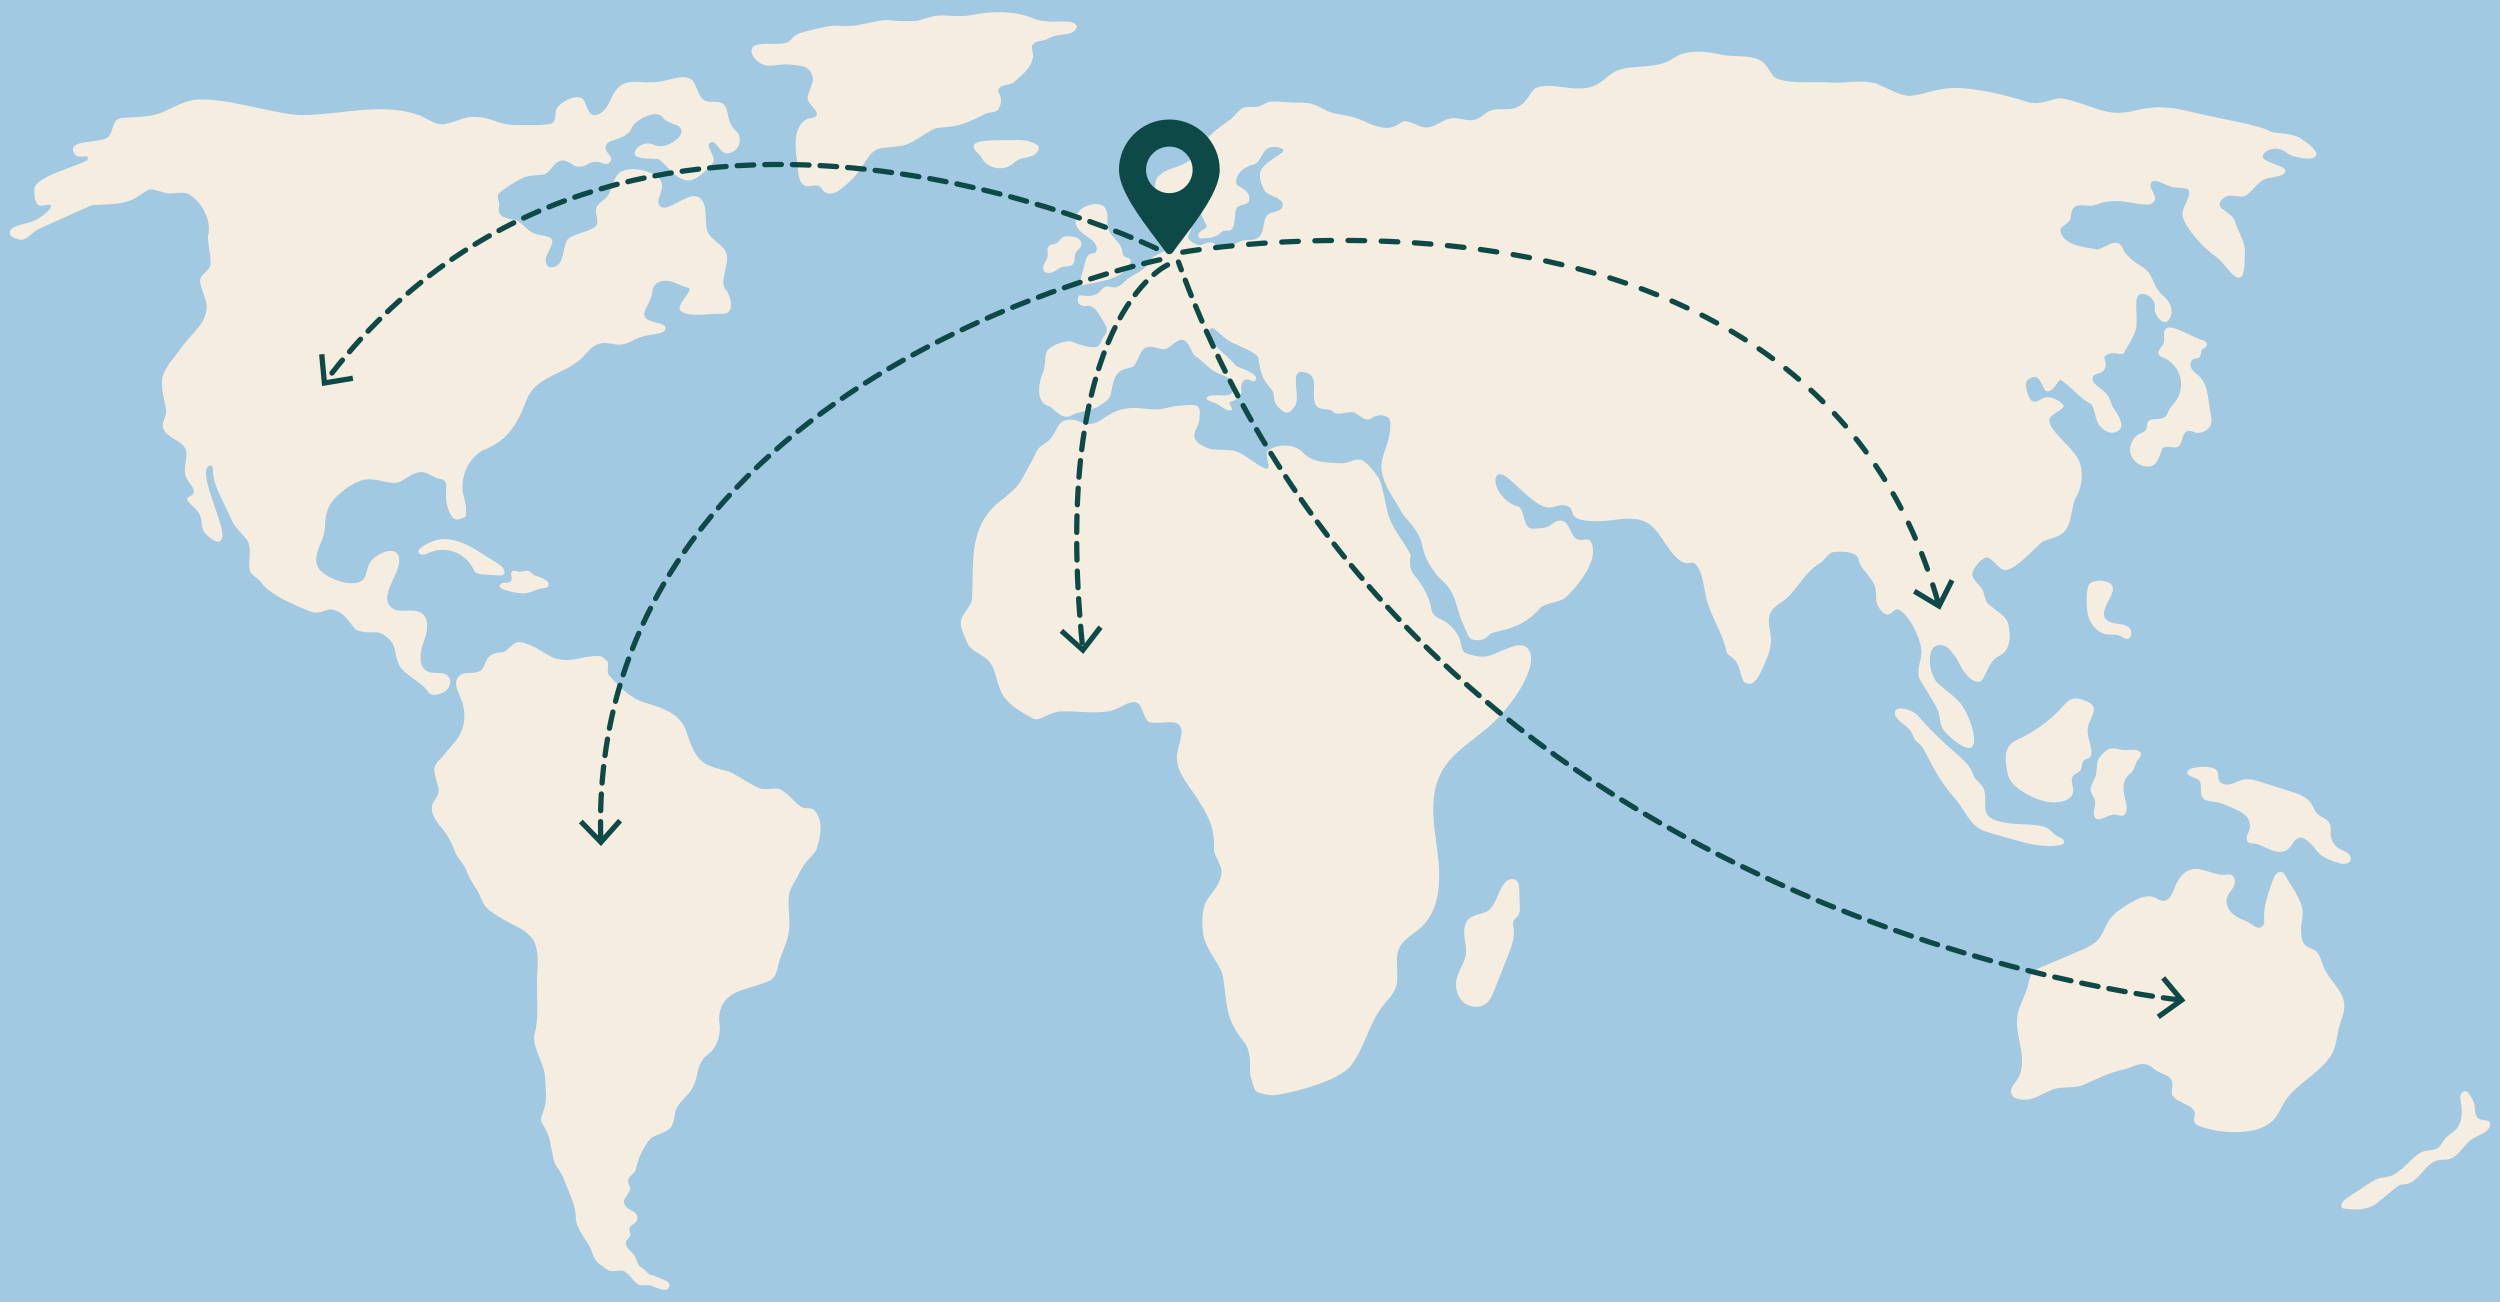 <?xml version="1.0" encoding="UTF-8"?>
<svg xmlns="http://www.w3.org/2000/svg" viewBox="0 0 1920 1000">
  <defs>
    <style>
      .cls-1 {
        fill: #f5ede0;
      }

      .cls-2 {
        stroke-dasharray: 12.74 12.74;
      }

      .cls-2, .cls-3 {
        fill: none;
        stroke: #0d4947;
        stroke-linecap: round;
        stroke-linejoin: round;
        stroke-width: 4.05px;
      }

      .cls-3 {
        stroke-dasharray: 12.74 8.49;
      }

      .cls-4 {
        fill: #0d4947;
      }

      .cls-5 {
        fill: #a1c9e2;
      }
    </style>
  </defs>
  <g id="Hintergrund">
    <rect class="cls-5" width="1920" height="1000"></rect>
  </g>
  <g id="Karte">
    <g>
      <path class="cls-1" d="M232.67,88.4c-9.18.04-21.86-2.87-31.01-4.8-14.87-3.13-32.43-7.3-47.28-7.3-12.53,0-23.99,8-31.98,10.78-12.37,4.3-27.98,2.02-31.98,4.52-3.91,2.44-3.82,9.04-6.61,12.86-3.93,5.41-24.15,2.89-27.47,8.69-1.18,2.07.79,6.26,3.48,6.95,3.63.94,8.46-1.67,7.65,2.09-.79,3.66-40.38,12.66-41.02,22.6-.33,5.05.32,11.61,3.48,12.86,3.58,1.42,9.71-2.64,9.04,1.04-.61,3.34-9.77,10.53-16.34,12.17-3.43.85-13.06,2.73-14.6,5.91-2.15,4.43,2.52,6.32,7.35,7.28,4.83.96,10.04-6.34,14.55-8.32,14.52-6.36,25.12-11.37,39.63-17.73,3.27-1.43,17.34-.2,26.77-2.78,9.81-2.69,15.01-9.19,18.77-9.73,3.71-.54,11.89,3.48,15.64,3.13,11.32-1.05,13.02-1.35,19.12,4.17,6.1,5.52,12.48,17.12,10.08,27.81-1.19,5.28,3.17,18.5,1.39,23.64-1.77,5.15-7.99,6.44-7.68,11.84.24,4.26,4.44,13.12,4.9,17.36,1.56,14.34-11.38,22.09-19.6,33.95-5.27,7.61-12.33,14.35-14.12,22.37-1.8,8.02,1.66,17.32,2.78,25.03.81,5.56-5.05,10.4-1.39,15.99,4.21,6.44,12.98,7.34,16.34,14.25,2.11,4.35-1.51,12.24-.35,19.12.88,5.2,6.9,9.38,6.61,13.56-.27,3.89-5.39,2.89-4.87,6.26.36,2.34,7.56,6.6,9.73,11.82,1.49,3.56.92,10.32,3.48,13.21,5.68,6.42,11.93,10.02,13.56,3.65,2.44-9.56-20.73-52.01-9.38-55.11,3.35-.91,1.28,5.23,3.48,12.52,2.83,9.37,9.74,21.23,12.86,28.86,3.27,7.97,10.89,12.35,13.21,18.08,2.41,5.94-.69,14.82,1.04,21.21,1.08,3.97,6.56,5.69,8.68,9.06,5.23,8.32,24.35,17.36,38.6,22.57,7.16,2.62,11.14-3.26,17.38-1.39,10.43,3.13,14.11,14.48,17.73,15.64,13.04,4.2,14.87-2.6,24.68,6.95,5.84,5.69,3.61,12.01,7.65,19.82,4.03,7.81,17.66,13.19,21.96,20.23,2.72,4.46,9.38,2.27,13.27-.19,3.89-2.45,5.43-8.59,2.13-11.79-3.86-3.73-10.52-1.18-15.42-3.35-7.57-3.34-6.27-14.4-3.38-22.15,2.89-7.75,5.32-18.27-1.59-22.82-6.74-4.44-17.33,1.13-23.23-4.38-10.53-9.83,10.09-28.22,5.57-39.69-2.9-7.36-15.3-2.27-20.54,3.65-5.24,5.92-2.1,13.37-9.36,16.51-9.69,4.19-29.55-4.87-32.33-12.17-3.76-9.87,5.91-20.04,5.91-30.59,0-9.04,2.36-16.86,8.78-22.75,5.13-4.72,13.72-11.82,22.17-13.06,8.45-1.24,16.89,3.25,23.99,2.43,4.15-.48,10.45-6.66,16.69-8,7.01-1.5,10.78,4.52,17.38,5.21,6.61.7,2.83,9.18,4.27,17.95.87,5.31,4.15,14.57,9.29,12.99,6.99-2.15,5.37-1.91,5.7-6.98.33-5.07-1.98-9.87-2.57-14.92-1.46-12.56,5.72-27.1,17.38-31.98,14.95-6.26,21.12-15.05,26.9-26.29,2.84-5.52,4.17-11.8,7.58-16.99,8.68-13.24,27.5-15.37,39.03-26.22,4.48-4.22,8.14-9.93,14.07-11.57,4.28-1.18,8.79.06,13.2.64,7.64,1.01,11.47-3.5,19.86-6.14,6.64-2.09,19.12-1.36,17.69-7.28-.78-3.2-12.27-3.19-15.6-7.32-2.47-3.06,2.46-9.86,4.17-14.25,2.43-6.26.47-10.07,6.26-12.86,7.85-3.79,16.68,3.1,22.25,4.17,6.03,1.16-9.55,13.06-5.45,17.62,5.08,5.66,23.24,2.01,30.83,2.54,9.9.69,9.2-8.36,5.02-17.36-7.07-5.47.71-18.24-.15-27.14-.8-8.32-12.95-11.64-15.3-19.82-2.34-8.17.95-19.45-5.56-24.68-8.21-6.59-24.34,11.82-30.43,6.46-6.3-5.54,10.26-17.24-6.08-25.24-5.63-2.75-17.57-5.5-24.68-1.04-4.63,2.9-6.19,12.02-8.69,16.69-2.5,4.67-5.94,4.89-9.04,9.39-2.66,3.86,1.96,11.09-.7,14.95-3.09,4.49-20.08,6.64-22.6,11.47-2.64,5.07-2.44,16-7.28,19.04-4.84,3.04-8.9,1.62-9.06-4.09-.1-3.72,6.66-12.38,4.87-15.64-2.04-3.72-8.75-2.47-14.6-5.21-5.09-2.39-9.21-8.95-13.21-9.73-8.6-1.69-14.47-2.58-12.62-11.15.51-2.38-2.17-7.16-.59-9.02,2.59-3.05,11.33-8.51,17.73-11.82,6.76-3.5,15.4-2.05,18.08-3.48,4.91-2.62,6.93-8.82,11.47-10.08,6.26-1.74,10,4.85,14.6,4.52,8.52-.61,4.4-3.42,13.56-3.82,3.6-.16,6.84,3.19,9.39,1.04,6.23-5.25-5.75-8.08-1.74-14.6,2.4-3.9,15.99-3.82,19.12-12.17,2.44-6.51,19.9-15.59,24.34-8,2.43,4.17,11.48,4.8,13.21,7.65,2.88,4.75-2.52,9.21-7.3,11.82-4.08,2.23-8.69,3.32-13.56,1.04-6.48-3.02-14.56,2.31-14.25,6.95.35,5.21,17.11,3.21,18.77,4.52,8.68,6.84,9.73,12.17,19.12,15.64,8.7,3.22,18.57-9.29,21.55-12.17,4.98-4.79-6.61-13.91-1.04-16.69,3.74-1.87,6.2,6.24,10.43,8,5.01,2.08,11.07-2.98,11.7-7.69.4-3-.02-6.68-2.32-8.65-8.48-7.29-5.01-17-10.43-21.21-3.74-2.9-10.92-.22-14.95-3.13-5.17-3.73-5.02-14.43-11.47-16.69-6.55-2.29-15.36,2.21-24.68,3.13-9.32.92-19.14-1.74-25.38,1.39-7.63,3.82-9.51,12.98-12.56,17.3-1.98,2.81-4.54,5.52-7.85,6.44-5.44,1.52-7.32-4.81-9.29-10.1-2.77-7.39-16.51-1.61-21.14,4.78-2,2.76-.73,9.33-3.39,11.47-3.03,2.44-22.53,1.66-26.42,1.74-16.65.32-19.16-6.58-35.81-6.26-7.5.15-18.3,7.02-25.61,5.36-5.25-1.19-9.64-4.84-14.78-6.7-28.26-10.21-60.21-.26-89.23-.13Z"></path>
      <path class="cls-1" d="M335.6,414.59c6.15-1.34,12.63-.26,18.51,1.98,5.88,2.24,11.26,5.59,16.6,8.92,3.26,2.03,6.52,4.06,9.78,6.09,2.63,1.64,5.4,3.43,6.69,6.25.34.74.56,1.59.3,2.36-.56,1.67-2.81,1.86-4.57,1.75-4.01-.26-8.03-.52-12.04-.78-2.17-.14-4.55-.38-6.03-1.97-.66-.71-1.06-1.62-1.49-2.49-2.98-5.92-8.29-10.63-14.53-12.88-6.24-2.24-13.33-2-19.4.67-1.31.58-2.6,1.27-4.01,1.47-1.42.2-3.03-.21-3.8-1.42-2.42-3.82,11.3-9.36,14-9.95Z"></path>
      <path class="cls-1" d="M407.53,439.32c.49.43.84,1.01,1.3,1.48,1.04,1.05,2.55,1.44,3.96,1.88,1.73.54,3.42,1.23,5.04,2.05,1.07.54,2.15,1.17,2.85,2.15.71.97.96,2.37.31,3.38-.82,1.28-2.58,1.44-4.09,1.6-2.09.23-4.14.73-6.1,1.49-1.44.56-2.83,1.26-4.31,1.7-3.02.91-6.26.72-9.38.26-3.54-.52-7.03-1.38-10.4-2.55-1.42-.49-3.08-1.42-3.01-2.92.08-1.66,2.18-2.35,3.84-2.31,1.66.03,3.6.25,4.71-.99.88-.99.8-2.49.53-3.78-.17-.82-.4-1.66-.23-2.48.66-3.25,4.16-1.36,6.1-1.21,2.76.22,6.51-1.85,8.89.26Z"></path>
      <path class="cls-1" d="M352.55,565.28c-3.12,5.22-7.73,9.38-11.36,14.26-2.79,3.76-5.86,5.21-7.42,9.56-1.57,4.37,3.58,14.09,3.13,18.77-.43,4.49-4.21,6.67-5.13,11.14-1.13,5.55,3.39,12.15,7.56,17.02,4.85,5.66,7.79,11.85,10.08,18.08,1.74,4.71,6.54,8.78,8.34,13.56,1.81,4.78,4.8,10.3,8,14.95,4.2,6.1,4.2,12.16,10.13,16.59,6.49,4.86,13.65,8.77,20.94,12.33,2.4,1.17,11.01,5.66,13.79,12.45,3.96,9.67,1.79,22.9,1.77,28.44-.04,15.11,1.36,31.01-1.77,41.44-2.72,9.06,7.66,23.58,8,33.03.32,8.91,1.87,18.01-1.04,25.73-4.49,11.89-.25,8.12,3.82,20.16,1.47,4.34,2.76,14.88,4.52,20.16,1.03,3.08,4.89,6.1,7.65,13.91,2.82,8,8.69,18.05,8.69,28.51,0,8.69,8.97,17.36,11.47,23.99,1.68,4.46,3.18,9.42,7.3,11.82,3.12,1.82,4.19,4.08,7.72,4.85,3.15.69,7.84-1.11,10.71.36,4.4,2.26,6.87,8.12,11.29,10.36,1.83.93,6.52-.21,8.52.42,6.02,1.9,13.16,6.47,14.82.56.99-3.53-4.21-4.63-8.21-6.47-2.15-.99-4.11-1.77-5.91-2.09-2.37-.42-4.48-4.08-6.61-5.21-4.17-2.22-3.95-5.93-5.91-9.39-1.55-2.73-5.69-5.07-6.61-8.69-.88-3.47,1.93-4.38,3.13-6.61.93-1.73-1.02-4.34-.35-6.26,1.09-3.11,6.15-3.15,5.91-7.65-.35-6.61-7.3-4.52-10.08-10.78-1.58-3.55,2.47-5.65,4.52-11.13.74-1.97-2.35-4.44-1.39-7.65,1-3.36,5.1-4.14,5.91-8.34,1.74-9.04,7.26-18.98,11.13-22.95,2.86-2.94,11.15-4.03,14.95-8,3.79-3.96,3.09-10.8,4.75-14.55,2.9-6.57,8.8-9.76,12.29-16.04,5.21-9.39,2.55-14.4,8.69-22.95,1.08-1.5,5.87-4.71,7.65-7.3,3.68-5.35,4.7-11.09,4.9-14.91.16-3.04-.66-6.06-.56-9.1.27-8.1,3.94-14.35,10.96-18.4,7.02-4.05,22.6-6.95,28.51-10.43,3.2-1.88,5.01-6.38,6.26-12.52,1.52-7.44,7.11-16.2,8-26.42,1.3-15.09-3.39-23.82,3.13-34.77,2.5-4.2,3.89-7.22,7.3-13.21,3.46-6.09,9.89-10.13,11.13-14.95,1.86-7.28,4.56-16.31.7-24.34-4.52-9.39-7.95-3.97-12.86-6.95-4.94-3.01-9.23-9.44-15.64-13.21-3.21-1.89-9.22.2-14.95-.7-4.81-.75-21.74-12.33-25.03-13.21-17-4.56-22.51-5.16-29.39-21.37-2.03-4.78-2.98-10.04-5.61-14.52-6.02-10.25-18.84-13.77-30.21-17.26-11.37-3.49-20.32-13.61-26.93-20.91-2.23-2.47.9-9.1-1.74-11.13-1.61-1.23-3.19-3.38-5.21-3.48-14.52-.66-20.41,5.61-34.42,1.74-5.27-1.46-17.06-11.63-27.47-12.52-4.95-.42-8.97,7.53-12.98,7.82-3.1.22-5.71.72-7.53,1.57-7.59,3.54-4.19,12.08-12.38,13.85-4,.86-8.53-.28-11.99,1.9-7.9,4.97-.68,15.13,1.12,21.21,2.58,8.68,2.26,17.85-2.48,25.79Z"></path>
      <path class="cls-1" d="M604.61,49.53c4.03.38,11.1.4,14.6,2.43,3.5,2.03,5.88,7.21,4.87,11.13-.94,3.66-3.44,8.15-3.82,11.91-.51,5.02,9.37,9.95,6.6,14.17-1.06,1.62-5.59,1.53-7.3,2.43-10.57,5.56-9.06,21.22-7.3,33.03.98,6.58.09,15.58,6.26,18.08,2.81,1.14,7.25-1.08,10.08,0,2.96,1.13,2.48,3.78,5.36,5.11,6.41,2.97,11.52-2.26,16.89-6.85,5.37-4.59,7.01-7.12,11.13-12.86,4.12-5.74,6.44-11.89,13.21-13.91,3.47-1.03,14.6-1.6,18.14-2.37,8.19-1.79,16.62-9.49,24.28-12.92,2.77-1.24,10.79-.81,18.43-2.78,8.62-2.22,16.96-6.87,20.73-8.78,3.26-1.65,8.48.09,10.56-4.43,3.73-8.08-1.19-11.67-.7-13.56,1.34-5.13,8.63-3.01,12.52-6.61,6.89-6.38,12.45-9.91,14.25-19.12.43-2.19-1.57-6.64-.7-8.69,1.04-2.43,4.4-3.24,6.26-3.48,6.88-.88,7.38-3.63,14.25-4.52,3.14-.4,9.08-.71,11.47-2.78s3.26-4.03.77-5.99c-1.01-.79-2.31-1.06-3.57-1.3-6.22-1.17-18.76,1.37-28.49-2.8-16.29-6.98-37.4-4.66-45.54-2.78-10.39,2.4-20.33,0-27.47.7-7.54.74-12.58,3.93-18.77,4.17-14.92.57-18.34-1.01-22.6-.7-4.78.36-19.78,3.99-21.9,4.17-17.4,1.48-12.6-1.76-29.55,2.43-5.71,1.41-12.35,2.48-16.34,4.87-3.2,1.91-3.59,5.2-8.69,6.26-7.48,1.55-16.22-.93-22.6,1.74-3.7,1.55-3.6,5.6-.7,9.39,1.25,1.63,2.92,3.19,5.21,4.52,6.08,3.51,13.17.03,20.16.7Z"></path>
      <path class="cls-1" d="M779.08,107.61c6.54-.38,13.61.39,18.58,4.66.9,3.48-2.48,6.67-5.89,7.81-3.41,1.13-7.21,1.17-10.33,2.95-1.69.97-3.07,2.39-4.66,3.52-6.72,4.77-17.18,2.94-21.89-3.82-.84-1.2-1.5-2.52-2.45-3.64-1.03-1.22-2.35-2.16-3.35-3.41s-1.64-2.98-1-4.44c2.11-4.77,26.48-3.38,30.97-3.64Z"></path>
      <path class="cls-1" d="M832.37,179.95c3.82,2.74,8.59,5.16,9.78,9.71.44,1.67.11,3.78-1.42,4.56-.93.47-2.05.34-3.05.62-2.39.69-3.4,3.46-4.06,5.85-1.48,5.36-2.95,10.72-4.43,16.08-.17.6-.32,1.29.03,1.81.47.69,1.51.6,2.33.44,3.52-.72,7.03-1.44,10.55-2.16,5.06-1.04,10.18-2.09,14.85-4.29,4.67-2.2,8.94-5.69,11.03-10.42.34-.76.62-1.63.34-2.42-.67-1.91-3.62-1.57-5.08-2.96-1.09-1.04-1.08-2.75-1.34-4.24-1.18-6.65-8.84-10.39-10.81-16.85-.89-2.93-.5-6.08-.57-9.14-.07-3.07-.78-6.41-3.2-8.3-2.55-1.98-6.15-1.71-9.31-1.07-12.34,2.53-16.88,14.74-5.65,22.77Z"></path>
      <path class="cls-1" d="M1621.38,448.78c4.14,4.59-2.55,12.12-4.54,17.98-.67,1.97-1.41,4.06-.94,6.09.83,3.65,5.02,5.37,8.71,5.95s7.79.71,10.57,3.21c2.78,2.51,2.19,8.45-1.54,8.66-2.07.11-3.74-1.56-5.62-2.41-2.98-1.36-6.46-.64-9.71-1.04-7.83-.95-13.56-8.45-15.06-16.19-.76-3.93-1.68-19.9,1.9-22.93,3.8-3.22,13.15-2.72,16.23.69Z"></path>
      <path class="cls-1" d="M1660.78,265.35c-1.66,2.14-4.18,4.71-2.81,7.06.68,1.16,2.07,1.64,3.31,2.15,6.38,2.61,11.39,8.34,13.12,15.01,1.73,6.67.15,14.11-4.15,19.5-1.4,1.76-3.08,3.32-4.16,5.29-1.09,2-1.59,4.46-3.38,5.88-3.75,2.99-10.99-.21-13.22,4.04-.94,1.8-.32,4.15-1.38,5.87-.93,1.5-2.82,2.03-4.43,2.77-5.67,2.62-8.93,9.6-7.29,15.62,1.64,6.03,7.98,10.4,14.2,9.78,6.3-.63,7.57-7.37,9.84-13.28,1.61-4.19,9.49.44,12.9-2.49,1.66-1.42,2.19-3.71,2.77-5.81.58-2.1,1.44-4.38,3.39-5.37,1.94-.99,4.34-.1,6.32.81,2.85,1.3,10.63-.93,12.23-6.45.62-2.13.29-4.41-.05-6.61-.63-4.1-1.26-8.2-1.89-12.3-.95-6.18-2.1-12.78-6.46-17.27-2.05-2.11-4.73-3.65-6.33-6.12-1.6-2.47-1.44-6.51,1.29-7.62,1.32-.54,2.91-.25,4.11-1.02,1.6-1.02,1.67-3.28,1.98-5.15.31-1.88,2.63-1.83,3.6-3.47,2.3-3.87-2.45-4.78-5.16-5.7-6.23-2.13-23.6-13.15-26.4-7.19-1.83,3.88.79,8.53-1.97,12.07Z"></path>
      <path class="cls-1" d="M1552.11,566.72c-3.22,1.56-6.65,3.06-8.88,5.86-3.61,4.52-3.05,10.97-2.22,16.69.44,3,.91,6.04,2.24,8.77,2.08,4.27,6.02,7.31,10.03,9.86,8.99,5.73,19.8,9.91,30.22,7.63,3.75-.82,7.74-2.97,8.57-6.71.98-4.43-2.73-9.77.23-13.21,1.49-1.73,4.18-2.12,5.47-4,1.46-2.13.56-5.38,2.32-7.26,1.39-1.48,3.9-1.48,5.21-3.03.87-1.02.99-2.48.93-3.82-.32-6.79-4.27-13.47-2.53-20.04,1.44-5.46,6.58-11.24,3.28-15.82-1.1-1.53-2.9-2.36-4.63-3.13-13.09-5.83-15.03,1.58-23.72,9.83-7.84,7.44-16.82,13.68-26.54,18.4Z"></path>
      <path class="cls-1" d="M1627.49,575.5c-2.34-.59-4.81-1.17-7.12-.47-1.68.51-3.08,1.66-4.39,2.82-1.72,1.52-3.4,3.16-4.39,5.23-1.9,3.99-.86,8.8-2.18,13.02-1.19,3.8-4.27,7.24-3.68,11.17.35,2.33,1.95,4.24,2.9,6.4,1.93,4.37-2.31,10.02.19,14.08,2.86,4.65,10.65-3,16.03-2.09,1.87.31,3.75,1.27,5.56.7,2.93-.93,3.28-4.92,2.73-7.95-.68-3.8-1.88-7.52-2.22-11.37-.34-3.85.32-8.01,2.88-10.89,1.23-1.39,2.85-2.42,3.95-3.91,1.79-2.42,2-5.73,3.76-8.18,1.07-1.49,2.75-2.8,2.74-4.64,0-1.78-1.77-3.16-3.54-3.39-4.76-.61-8,.77-13.25-.54Z"></path>
      <path class="cls-1" d="M1688.98,599.41c2.85,3.81-.19,10.07,2.96,13.63,1.89,2.14,5.1,2.24,7.93,2.6,6.51.82,12.54,3.76,18.44,6.66,2.4,1.18,4.85,2.4,6.67,4.34,2.7,2.88,3.68,7.26,2.47,11.02-.56,1.73-1.54,3.32-1.87,5.1-.34,1.78.22,3.95,1.89,4.66.76.32,1.63.29,2.46.32,4.78.2,9.02,2.9,13.43,4.77,4.4,1.87,9.9,2.8,13.65-.17,1.85-1.47,2.96-3.65,4.37-5.54,1.42-1.89,3.47-3.63,5.83-3.49,1.48.09,2.81.92,4.01,1.8,2.19,1.61,4.18,3.49,5.91,5.58,1.22,1.47,2.32,3.06,3.67,4.42,3.81,3.88,9.2,5.67,14.38,7.34,1.88.6,3.82,1.22,5.79,1.01,1.96-.2,3.96-1.45,4.4-3.37.46-2.04-.95-4.09-2.69-5.25-1.74-1.17-3.8-1.74-5.64-2.74-3.82-2.09-6.5-6.13-6.95-10.46-.34-3.29.48-6.89-1.19-9.75-1.93-3.32-6.36-4.19-9.09-6.89-2.24-2.23-3.11-5.47-4.88-8.09-3.37-4.97-9.52-7.09-15.24-8.91-7.61-2.42-15.21-4.83-22.82-7.25-4.6-1.46-9.45-2.94-14.17-1.93-3.48.75-6.57,2.79-10.04,3.55-3.47.76-7.91-.45-8.84-3.89-.47-1.74.08-3.66-.51-5.36-.92-2.63-4.1-3.62-6.88-3.94-3.9-.44-7.87-.26-11.72.53-1.86.38-3.93,1.1-4.68,2.84-1.66,3.83,7.3,4.64,8.96,6.86Z"></path>
      <path class="cls-1" d="M1470.82,547.69c1.65,1.27,3,2.89,4.36,4.47,8.63,10,18.44,18.9,28.36,27.62,4.24,3.72,8.63,7.59,10.92,12.75.76,1.72,1.29,3.57,2.34,5.13,1.37,2.02,3.53,3.39,5.04,5.31,2.79,3.57,2.96,8.47,2.8,12.99-.12,3.53-.25,7.4,1.93,10.18,1.25,1.59,3.11,2.58,4.98,3.35,10.3,4.23,21.92,2.98,32.96,4.35,2.99.37,6.06.98,8.56,2.65,2.54,1.69,4.35,4.38,7.06,5.78,1.32.68,2.83,1.05,3.94,2.03,1.11.98,1.58,2.94.43,3.88-.4.33-.93.46-1.44.58-12.38,2.82-25.22-.68-37.43-4.17-5.28-1.51-10.55-3.01-15.83-4.52-3.44-.98-6.93-1.98-9.97-3.87-6.61-4.09-10.09-11.6-14.57-17.95-2.8-3.97-6.09-7.57-9.1-11.39-6.55-8.33-11.71-17.66-16.47-27.12-1.43-2.84-2.87-5.76-5.17-7.96-1.13-1.08-2.46-1.96-3.43-3.18-1.53-1.91-2.05-4.44-3.3-6.56-2.71-4.58-8.45-6.62-11.38-11.06-.86-1.3-1.46-2.92-1.02-4.42,1.55-5.23,12.81-.89,15.4,1.11Z"></path>
      <path class="cls-1" d="M1557.46,756.72c-1.59,7.64-6.35,14.34-7.88,22-1.68,8.45.72,17.09,2.27,25.56,1.55,8.47,2.08,17.88-2.74,25.02-2.24,3.32-5.73,6.83-4.47,10.64,1.08,3.27,5.09,4.43,8.52,4.66,8.8.57,15.19-4.75,23.49-7.96,5.58-2.15,17.13-.84,22.6-3.13,11.58-4.85,19.62-9.59,31.91-12.19,7.41-1.57,14.68-7.98,22.5-.87,5.61,5.09,13.06,3.95,14.77,11.32.35,1.52-.93,7.25-.35,8.69,2.88,7.08,17.91,7.57,17.58,15.21-.08,1.9-1.07,3.81-.54,5.64.6,2.1,2.89,3.17,4.96,3.88,11.16,3.86,23.2,5.16,34.92,3.8,7.85-.92,16.02-3.29,21.31-9.17,3.17-3.53,5.03-8,7.39-12.12,8.8-15.36,27.38-22.48,36.76-37.49,4.33-6.93,4.37-17.84,7.17-25.52,1.5-4.11,3.03-8.35,2.84-12.73-.49-11.28-11.69-18.93-15.97-29.39-1.87-4.58-2.71-10.13-6.84-12.85-2.11-1.39-4.79-1.78-6.76-3.35-3.27-2.62-3.48-7.4-3.69-11.59-.26-5.17,2.05-11.81.98-16.88-1.97-9.26-8.26-16.74-12.81-25.04-.65-1.19-1.4-2.44-2.62-3.03-3.62-1.74-6.25,3.36-7.62,7.13-1.49,4.1-5.15,14.36-6.16,22.33-.81,6.38,1.5,10.84-2.58,12.83-3.43,1.67-7.07-2.87-10.6-4.31-4.04-1.64-8.18-3.34-11.37-6.31-3.2-2.97-5.3-7.52-4.15-11.73.9-3.3,3.55-5.8,5.11-8.84,1.56-3.04,1.44-7.63-1.71-8.95-1.55-.65-3.3-.26-4.98-.14-8.89.65-17.53-6.39-26.13-4.02-6.3,1.73-10.22,7.99-12.5,14.11-1.71,4.58-4.32,10.43-9.19,9.97-2.07-.2-3.79-1.6-5.68-2.45-6.5-2.92-13.9.88-19.99,4.57-5.65,3.42-11.48,7-15.22,12.46-3.16,4.61-4.61,10.28-8.18,14.58-3.78,4.55-9.44,7.01-14.89,9.31-9.37,3.96-18.7,8.04-28.12,11.87-8.06,3.28-9.52,5.59-11.37,14.47Z"></path>
      <path class="cls-1" d="M1846.05,896.42c-3.27,2.86-6.69,5.8-10.87,7-2.8.81-5.79.78-8.58,1.63-2.62.8-4.94,2.33-7.22,3.84-5.39,3.57-10.77,7.15-16.16,10.72-2.14,1.42-4.46,3.09-4.98,5.61-.15.74-.11,1.59.37,2.17.54.65,1.47.8,2.31.9,7.02.84,14.48,1.18,20.8-1.99,2.74-1.37,5.13-3.34,7.49-5.29,3.53-2.91,7.05-5.83,10.58-8.74,1-.83,2.03-1.67,3.24-2.12,1.47-.55,3.09-.47,4.65-.72,10.48-1.64,14.68-16.48,25.11-18.42,2.42-.45,4.94-.12,7.36-.62,8.02-1.64,11.63-11.09,18.45-15.62,4.85-3.22,11.9-4.54,13.68-10.08.21-.65.33-1.36.16-2.02-.79-3.08-5.54-1.87-8.39-3.27-3.8-1.87-2.93-7.4-3.83-11.54-.61-2.82-2.28-5.28-3.91-7.67-.51-.75-1.06-1.53-1.88-1.92-1.7-.8-3.77.56-4.45,2.3-.68,1.75-.37,3.7-.08,5.55,1.1,7.06,1.54,15.08-3.07,20.54-2.78,3.29-7.01,5.13-9.62,8.55-1.64,2.15-2.62,4.9-4.87,6.39-3.84,2.56-9.22,1.35-13.3,3.63-4.72,2.63-8.92,7.62-12.99,11.17Z"></path>
      <path class="cls-1" d="M1127.23,706.61c-2.81,3.5-3.03,8.4-2.51,12.85.52,4.46,1.64,8.93,1.04,13.37-.87,6.44-5.22,11.89-6.88,18.17-1.7,6.44-.17,13.89,4.71,18.42,4.88,4.52,13.19,5.26,18.21.89,2.92-2.54,4.44-6.28,5.85-9.87,3.59-9.09,7.17-18.19,10.76-27.28,2.5-6.34,5.05-13.04,4.1-19.79-.29-2.08-.9-4.3-.02-6.21.77-1.67,2.51-2.67,3.52-4.2,1.28-1.93,1.26-4.4,1.19-6.71l-.38-13.36c-.06-2.27-.23-4.77-1.83-6.37-1.99-1.99-5.48-1.63-7.76.02-2.28,1.65-3.64,4.26-4.92,6.77-2.49,4.88-4.72,12.89-9.33,16.04-4.99,3.41-11.36,2.31-15.77,7.27Z"></path>
      <path class="cls-1" d="M795.12,348.51c-2.3,5.75-6.95,12.89-9.73,18.43-6.22,12.4-18.51,16.32-26.77,27.47-14.37,19.38-10.62,41.63-12.17,65.71-.32,5.06-7.08,10.47-8.34,16.34s2.94,12.19,4.6,16.98c2.43,7.04,13.3,9.3,17.65,15.35,4.94,6.88,5.1,17.55,10.08,25.38,5.19,8.16,15.25,13.4,22.95,17.73,4.98,2.8,11.78-5.23,21.9-5.56,12.98-.43,27.42,2.42,39.18-.81,6.94-1.91,14.89-9.54,20.27-4.76,2.48,2.21,4.28,11.55,7.12,13.29,4.56,2.8,16.85-.86,21.74,1.31,8.4,3.73.32,17.11.25,26.3-.09,12.25,9.8,22.1,16.43,32.8,9.01,14.53,12.37,21.41,12.17,37.9-.07,5.79,6.84,12.24,5.56,19.12-2.33,12.53-11.27,15.78-13.56,26.07-1.25,5.63-1.28,12.12-.57,18.71,1.26,11.72,11.56,22.27,14.48,30.66,2.43,6.98,2.04,20.15,5.56,33.03.93,3.4,4.52,11.82,11.13,19.82,7.54,9.13,3.8,22.56,5.56,27.12,1.15,2.97,1.78,9.85,4.52,11.47,2.36,1.39,10.14,3.05,12.86,2.78,14.25-1.39,50.41-11.13,59.28-22.43,10.77-13.73,13.85-32.22,24.57-45.99,3.45-4.44,7.81-8.36,9.85-13.6,3.88-9.96-1.58-22.03,3.24-31.58,3.31-6.58,10.54-10.02,16.03-14.93,15.41-13.8,15.75-37.59,13.07-58.1-2.68-20.51-6.94-42.61,2.66-60.93,8.76-16.72,26.89-25.93,40.53-38.97,15.08-14.42,34.14-42.35,27.15-54.99-5.51-9.97-20.47,1.24-31.59,4.28-4.96,1.36-12.94-.59-17.66-2.64-3.06-1.33-2.97-9.05-4.59-11.96-10.08-18.08-19.46-10.37-21.55-22.95-1.74-10.43-9.81-21.27-12.52-24.34-5.81-6.58-2.78-15.3-3.13-15.99-5.31-10.61-14.6-20.51-17.38-31.64-1.98-7.94-3.2-15.88-5.56-23.64-1.44-4.73-8.99-14.1-13.21-16.69-5.84-3.57-11.28,2.53-18.08,1.74-4.77-.56-20.43.38-27.81-7.65-8-8.69-21.55-6.61-27.47-2.09-2.2,1.69.08,8.62.43,11.37,1.02,8.12-14.66-5.99-21.98-9.63-8.7-4.32-18.3-.27-27-4.6-3.43-1.71-7.27-3.93-7.93-7.7-.82-4.65,3.71-8.73,3.8-13.45.06-3.34,1.27-8.43-1.54-10.05-3.65-2.11-11.94-.22-16.29-.12-2.79.07-10.43,2.54-14.65,2.55-9.06.03-16.49-2.24-25.73-.35-8.47,1.74-14.25,6.55-17.73,8.69-12.87,7.92-16.59-3.71-27.81.35-5.48,1.98-6.03,8.32-10.08,13.21-4.47,5.41-9.39,5.21-12.17,12.17Z"></path>
      <path class="cls-1" d="M833.02,235.18c7.06-1.71,9.72,3.92,13.46,10.15,3.92,6.54,5.3,8.13.8,13.84-1.3,1.65-2,6.77-5.56,7.3-4.84.72-11.77-1.27-17.73-3.82-4.87-2.09-15.51,2.32-18.87,5.64-3.34,3.31-1.87,12.28-3.73,16.61-4.17,9.73-6.16,24.83,4.52,27.12,2.25.48,10.03,12.1,17.73,6.61,2.43-1.74,14.43-3.18,20.16-6.61,5.73-3.43,9.07-5.96,9.74-11.14.49-3.79,1.81-11.16,5.21-14.59,3.6-3.63,9.33-3.26,11.47-4.87,3.65-2.74,4.63-10.81,8.34-13.56,5.18-3.83,9.85.5,15.64.35,3.86-.1,9.54-7.98,13.91-7.3,5.73.89,6.33,10.77,10.78,13.21,3.48,1.91,7.99,7.56,13.21,10.78,5.22,3.21,11.16,3.99,13.56,7.3,2.05,2.83,2.56,9.22-1.04,10.78-4.59,1.99-14.16-.99-17.47,1.98-2.51,2.25,4.42,3.6,8.09,5.67,3.66,2.07,6.77,5.13,10.08,4.52,2.88-1.04-3.23-5.84-.35-6.61,3.74-.99,6.94-3.1,8.34-6.26.67-1.52-1.29-6.22,1.39-9.39,3.82-4.52,7.65,2.78,9.73-1.39,2.43-4.87-13.92-9.29-14.95-10.43-3.64-4.03-7.51-7.81-11.82-11.47-4.54-3.85-11.74-12.72-8-17.04,2.41-2.78,6.99,5.09,15.64,10.08,3.98,2.3,20.86,8,21.21,12.86.3,4.19,2.03,12.03,4.52,16.34,3.21,5.56,7.32,7.54,7.3,12.17-.01,2.69.98,6.01,2.78,8,6.09,6.71,8.73,6.38,13.33-.02,4.6-6.4-3.47-25.97,4.4-26.4,2.95-.16,7.84.77,9.73,5.56,2.13,5.39-1.82,15.34,2.78,20.86,2.84,3.41,10.63,1.35,12.52,4.17,2.09,3.13,8.55.53,14.95.35,3.3-.09,9.43,8.35,14.25,4.87,6.26-4.52,13.04-2.14,14.25,1.04,1.27,3.33-.1,11.86-1.04,15.3-2.1,7.69-6.25,15.77-5.21,23.29,1.72,12.55,9.63,21.71,15.99,33.38,2.4,4.4,12.84,11.93,15.3,25.03,1.56,8.34,7.3,19.47,16.69,27.81,9.51,8.45,10.41,24.54,15.12,33.11,1.6,2.91,3.23,9.87,6.44,10.7,10.78,2.78,12.3-4.38,15.99-5.21,13.91-3.13,24.68-5.91,35.81-18.43,4.39-4.93,15.3-4.25,20.16-8.69,8.32-7.59,21.1-23.85,20.86-35.11-.35-16.34-9.09-4.66-14.25-11.13-3.58-4.48-4.87-11.57-9.39-12.52-6.26-1.31-8.31,5.09-14.69,5.42-3.17.16-9.44,1.78-11.73-.9-3.85-4.51-3.29-14.55-7.65-15.64-14.45-3.61-21.24-21.93-14.84-24.44,5.36-2.11,15.05,11.44,27.71,20.61,13.91,10.08,15.8.56,24.68,3.48,8.88,2.92-3.48,11.47,23.29,11.82,12.9.17,25.68-5.05,37.55.7,7.33,3.55,11.7,11.88,16.34,18.58,15.3,22.1,17.39,7.21,22.95,15.14,5.41,7.72,5,19.42,8.34,29.2,5.33,15.56,11.17,22.17,14.25,36.85.55,2.61,5.32,3.63,8,8.34,2.79,4.93,3.52,13.53,5.91,14.95,6.1,3.61,9.52-2.2,12.72-8.52,3.19-6.33,6.74-14.67,7.45-21.72.8-8-3.39-15-.7-22.25,2.52-6.79,9.5-8.38,14.95-14.25,7.43-8,14.28-19.77,23.29-24.68,3.82-2.09,6.33-8.26,10.78-8.69,7.99-.77,18.32-.16,19.12,6.26.7,5.56,10.09,13.19,12.52,20.16,1.38,3.95.04,11.44,2.21,15.02,8.57,14.19,11.4.62,15.87,2.71,6.09,2.85,13.8,15.21,16.69,26.42,3,11.68-3.08,15.75-1.04,25.73.38,1.86,8.04,12.73,13.91,23.99,2.98,5.71,1.46,10.77,4.52,15.64,3.9,6.2,18.76,18.15,22.6,13.56,4.12-4.93-2.05-24.8-9.5-33.69-4.82-5.75-11.46-9.66-16.86-14.87-5.4-5.21-7.58-16.51-5.63-23.75,1.95-7.25,10.68-7.54,15.18-1.53,1.52,2.03,4.67,5.46,5.68,7.79,3.38,7.72,10.13,17.46,16.69,15.99,4.83-1.08,5.56-15.3,15.4-19.94,8.21-3.87,8.94-14.48,6.5-24.56-1.6-6.62-12.36-11.61-15.98-15.84-1.65-1.93-2.52-8.77-4.19-10.93-4.99-6.48-9.82-8.98-5.86-15.47,1.86-3.05,6.34-8.52,9.69-8.52,4.15,0,10.29,10.75,14.6,9.73,7.37-1.75,13.48-7.97,26.07-20.16,4.77-4.62,12.92-3.37,18.77-9.39,6.38-6.56,5.33-20.72,9.04-26.42,4.52-6.95,6.81-21.62.7-30.94-7.3-11.13-20.37-19.52-21.21-27.81-.47-4.63,8.84-7.07,11.13-11.13-.17-2.01-6.33-6.66-12.17-6.95-5.84-.29-8.34,5.91-12.86,2.43-2.1-1.62-6.21-13.32-2.43-15.99,10.78-7.65,9.83,8.65,14.95,9.04s8.34-10.14,10.43-8.69c8.86,6.15,12.88,12.73,22.25,18.08,4.29,2.45,3.11,12.73,8,17.73,3.44,3.52,7.37,5.82,11.82,4.17,8.11-3,2.83-11.57-1.96-18.77-2.13-3.19-2.27-7.7-5.69-11.13-4.28-4.3-11.58-7.59-10.08-12.17,1.25-3.82,6.61-1.74,9.04-6.26,2.7-5.02-1.6-8.48.35-10.08,5.91-4.87,13.19.4,14.6-2.43,3.53-7.06,8.71-13.68,9.39-19.47,1.3-11.18-2.26-23.09,2.78-25.38,4.49-2.04,12.42,3.33,11.47,10.43-.7,5.21,5.88,13.15,9.73,10.08,4.64-3.69,4.57-13.15-3.39-19.6-8.43-6.82-6.81-16.79-16.08-22.12-4.32-2.48-12.52-8.34-14.95-14.25-4.27-10.37-15.34,1.6-20.08.79-10.63-1.82-24.31-3.01-27.55-13.3-1.52-4.82,7.34-6.12,7.65-10.78,1.04-15.64,11.65-7.01,19.45-10.16,20.53-8.27,38.26,4.94,44.52-2.36,3.89-4.54-5.48-10.71-1.74-14.95,2.61-2.96,10.05,2.01,14.95,3.48,4.9,1.46,13.71-.08,13.91,3.82.35,6.95-7.51,13.63-4.52,20.86,4.17,10.08,15.16,21.94,26.07,29.9,5.46,3.98,11.7,15.47,16.69,15.3,4.98-.18,4.17-13.21,4.52-19.82.4-7.68-5.56-15.99-7.3-22.6-2.29-8.71-16.01-9.99-11.1-16.65,5.88-7.97,14.24-.87,19.44-4.21,4.17-2.67,9.34-10.13,13.56-12.17,4.43-2.14,13.49-1.51,15.99-5.21,2.02-2.99-2.24-4.49-6.95-6.26-4.71-1.77-11.55-4.18-9.73-7.3,3.13-5.39,12.07-6.74,18.08-1.74,4.17,3.48,18.71,6.59,22.25,2.78,2.9-3.13-4.18-9.26-12.17-14.25-5.84-3.65-19.5-3.38-22.25-4.87-9.7-5.25-33.78-8.5-65.01-15.99-34.77-8.34-40.29,6.42-63.97,0-9.09-2.46-19.76-7.37-31.29-9.39-6.29-1.1-15.85,6.3-27.47,2.43-11.23-3.74-38.94-11.13-57.02-10.43-13.57.52-25.93,6.56-33.72,5.91-8.48-.71-16.32-6.32-23.99-9.04-10.78-3.82-25.2-.26-34.07-1.04-15.06-1.33-27.6,1.61-42.07-2.78-5.6-1.7-6.7-10.95-13.91-14.6-7.89-3.99-21.92-2.38-28.16-3.82-12.98-3.01-27.81-4.52-37.9,2.43-12.77,8.81-28.04,4.56-42.07,9.04-7.32,2.34-11.74,9.53-19.82,12.52-14.33,5.29-30.23-3.39-43.11,1.04-5.3,1.83-6.58,12.05-16.34,15.64-5.38,1.98-11.81.04-18.43,1.74-4.26,1.09-8.28,6.23-12.86,7.3-6.76,1.58-11.29-1.97-18.43-1.04-5.68.74-11.47,6.14-17.38,6.95-6.24.86-12.03-4.58-18.08-4.87-2.4-.11-6.13,4.58-11.82,5.21s-13.91-2.43-18.08-4.52c-8.69-4.34-15.21-4.83-23.99-6.61-7.35-1.49-11.15-6.07-19.12-7.65-4.11-.82-8.83-.55-13.56-.7-5.37-.17-10.47-.86-15.99-.7-3.41.1-4.98,2.12-8.69,3.48s-10.18-.17-13.56,1.74c-3.44,1.94-5.93,6.22-8.34,8-5.63,4.15-12.05,8.08-19.12,15.64-5.32,5.68-8.38,12.75-12.52,15.99-8.65,6.77-16.91,5.09-24.68,12.86-5.91,5.91,1.12,31.15,11.47,27.47,7.1-2.53,10.43-6.04,12.86-6.61,4.66-1.08,6.62,3.85,12.86,16.34,1.74,3.48-9.04,4.17-5.56,9.73.55.88,7.6.52,12.17-1.04,3.46-1.18,4.45-3.46,6.26-4.17,2.52-.99,4.96.9,6.95-1.74,2.69-3.55,1.49-13.08,3.48-15.99,2.22-3.27,8.3-1.78,9.39-5.21,2.51-7.98-8.85-11.32-9.39-12.86-1.77-5.09,2.43-12.52,12.86-15.3,5.36-1.43,6.86-9.87,10.43-12.17,3.66-2.36,11.73-1.29,12.52,1.04.88,2.63-11.87,7.31-16.69,14.6-3.3,4.99.22,12.46,2.09,16.34,2.25,4.68,15.99,5.56,13.91,12.52-1.5,5.02-9.95,3.08-12.52,7.65-2.6,4.63-1.17,11.25-5.56,15.64-3.82,3.82-8.91,1.37-13.56,3.13-4.22,1.6-9.72,5.09-15.3,5.56-3.58.31-3.48-4.17-8-4.52-4.15-.32-7.62,3.43-10.78,1.74-.95-.51-5.33-2.27-6.61-4.87-1.19-2.42,2.62-5.29,2.43-8.69-.22-3.97-4.4-8.32-5.56-8.34-1.19-.03-6.03,4.58-7.65,10.08-1.66,5.63,1.31,10.27-1.04,13.21-2.67,3.34-9.29,3.65-16.34,9.04-1.16.89-1.98,5.54-8.34,9.73-2.28,1.5-4.85,2.97-7.65,4.52-3.1,1.72-4.64,4-7.65,6.26-5.56,4.17-8.1.23-11.82,1.39-2.35.74-4.31,4.65-7.3,5.91-4.07,1.72-9.18,1.02-11.47.7-2.43-.35-2.35,1.86-2.43,4.17-.08,2.33,2.6,4.35,5.21,4.17h0Z"></path>
      <path class="cls-1" d="M804.65,196.81c-.28,1.94-1.52,3.57-2.46,5.29s-1.58,3.88-.63,5.59c1.35,2.43,4.96,2.38,7.45,1.15,2.49-1.22,4.62-3.27,7.32-3.92,2.64-.64,5.87-.02,7.69-2.03,1.93-2.14.75-5.64,1.89-8.28,1.1-2.55,4.24-4.05,4.62-6.8.28-2.01-1.16-3.95-2.95-4.91-1.79-.96-3.88-1.15-5.91-1.32-1.95-.17-4.06-.29-5.7.77-1.24.81-1.99,2.17-3,3.25-2.14,2.31-4.77,1.6-7,3.04-2.66,1.71-.96,5.67-1.32,8.17Z"></path>
    </g>
  </g>
  <g id="Elemente">
    <path class="cls-4" d="M898.05,91.77c-21.33,0-38.69,17.35-38.69,38.69,0,6.95,3.27,15.72,9.98,26.81,5.58,9.21,12.48,18.36,18.57,26.42,2.81,3.72,5.45,7.23,7.5,10.14.61.87,1.6,1.37,2.65,1.37s2.04-.51,2.65-1.37c2.04-2.91,4.69-6.42,7.5-10.14,6.08-8.06,12.97-17.21,18.57-26.42,6.71-11.09,9.98-19.86,9.98-26.81,0-21.33-17.35-38.69-38.69-38.69h0ZM898.05,148.34c-9.86,0-17.88-8.02-17.88-17.88s8.02-17.88,17.88-17.88,17.88,8.02,17.88,17.88-8.02,17.88-17.88,17.88Z"></path>
    <g>
      <path class="cls-3" d="M1674.08,767.96c-53.93-6.32-592.51-81.15-769.04-566.73"></path>
      <polygon class="cls-4" points="1662.86 749.73 1659.74 752.33 1672.54 767.68 1656.3 779.32 1658.67 782.62 1678.45 768.43 1662.86 749.73"></polygon>
    </g>
    <g>
      <path class="cls-2" d="M908.36,193.66s481.35-85.46,580.49,270.39"></path>
      <polygon class="cls-4" points="1469.13 455.79 1471.21 452.31 1488.35 462.58 1497.35 444.73 1500.97 446.56 1490.01 468.3 1469.13 455.79"></polygon>
    </g>
    <g>
      <path class="cls-3" d="M896.67,203.47s-90.91,40.5-65.17,294.36"></path>
      <polygon class="cls-4" points="813.79 486 816.48 482.97 831.4 496.27 843.58 480.42 846.79 482.9 831.96 502.2 813.79 486"></polygon>
    </g>
    <g>
      <path class="cls-3" d="M890.76,199.48s-440.49,91.5-429.34,445.92"></path>
      <polygon class="cls-4" points="444.61 632.33 447.52 629.5 461.44 643.84 474.72 628.9 477.75 631.6 461.57 649.79 444.61 632.33"></polygon>
    </g>
    <g>
      <path class="cls-3" d="M888.1,190.84S477.72-8.22,249.96,292.97"></path>
      <polygon class="cls-4" points="245.08 272.25 249.12 271.87 250.95 291.78 270.67 288.49 271.33 292.49 247.32 296.49 245.08 272.25"></polygon>
    </g>
  </g>
</svg>
